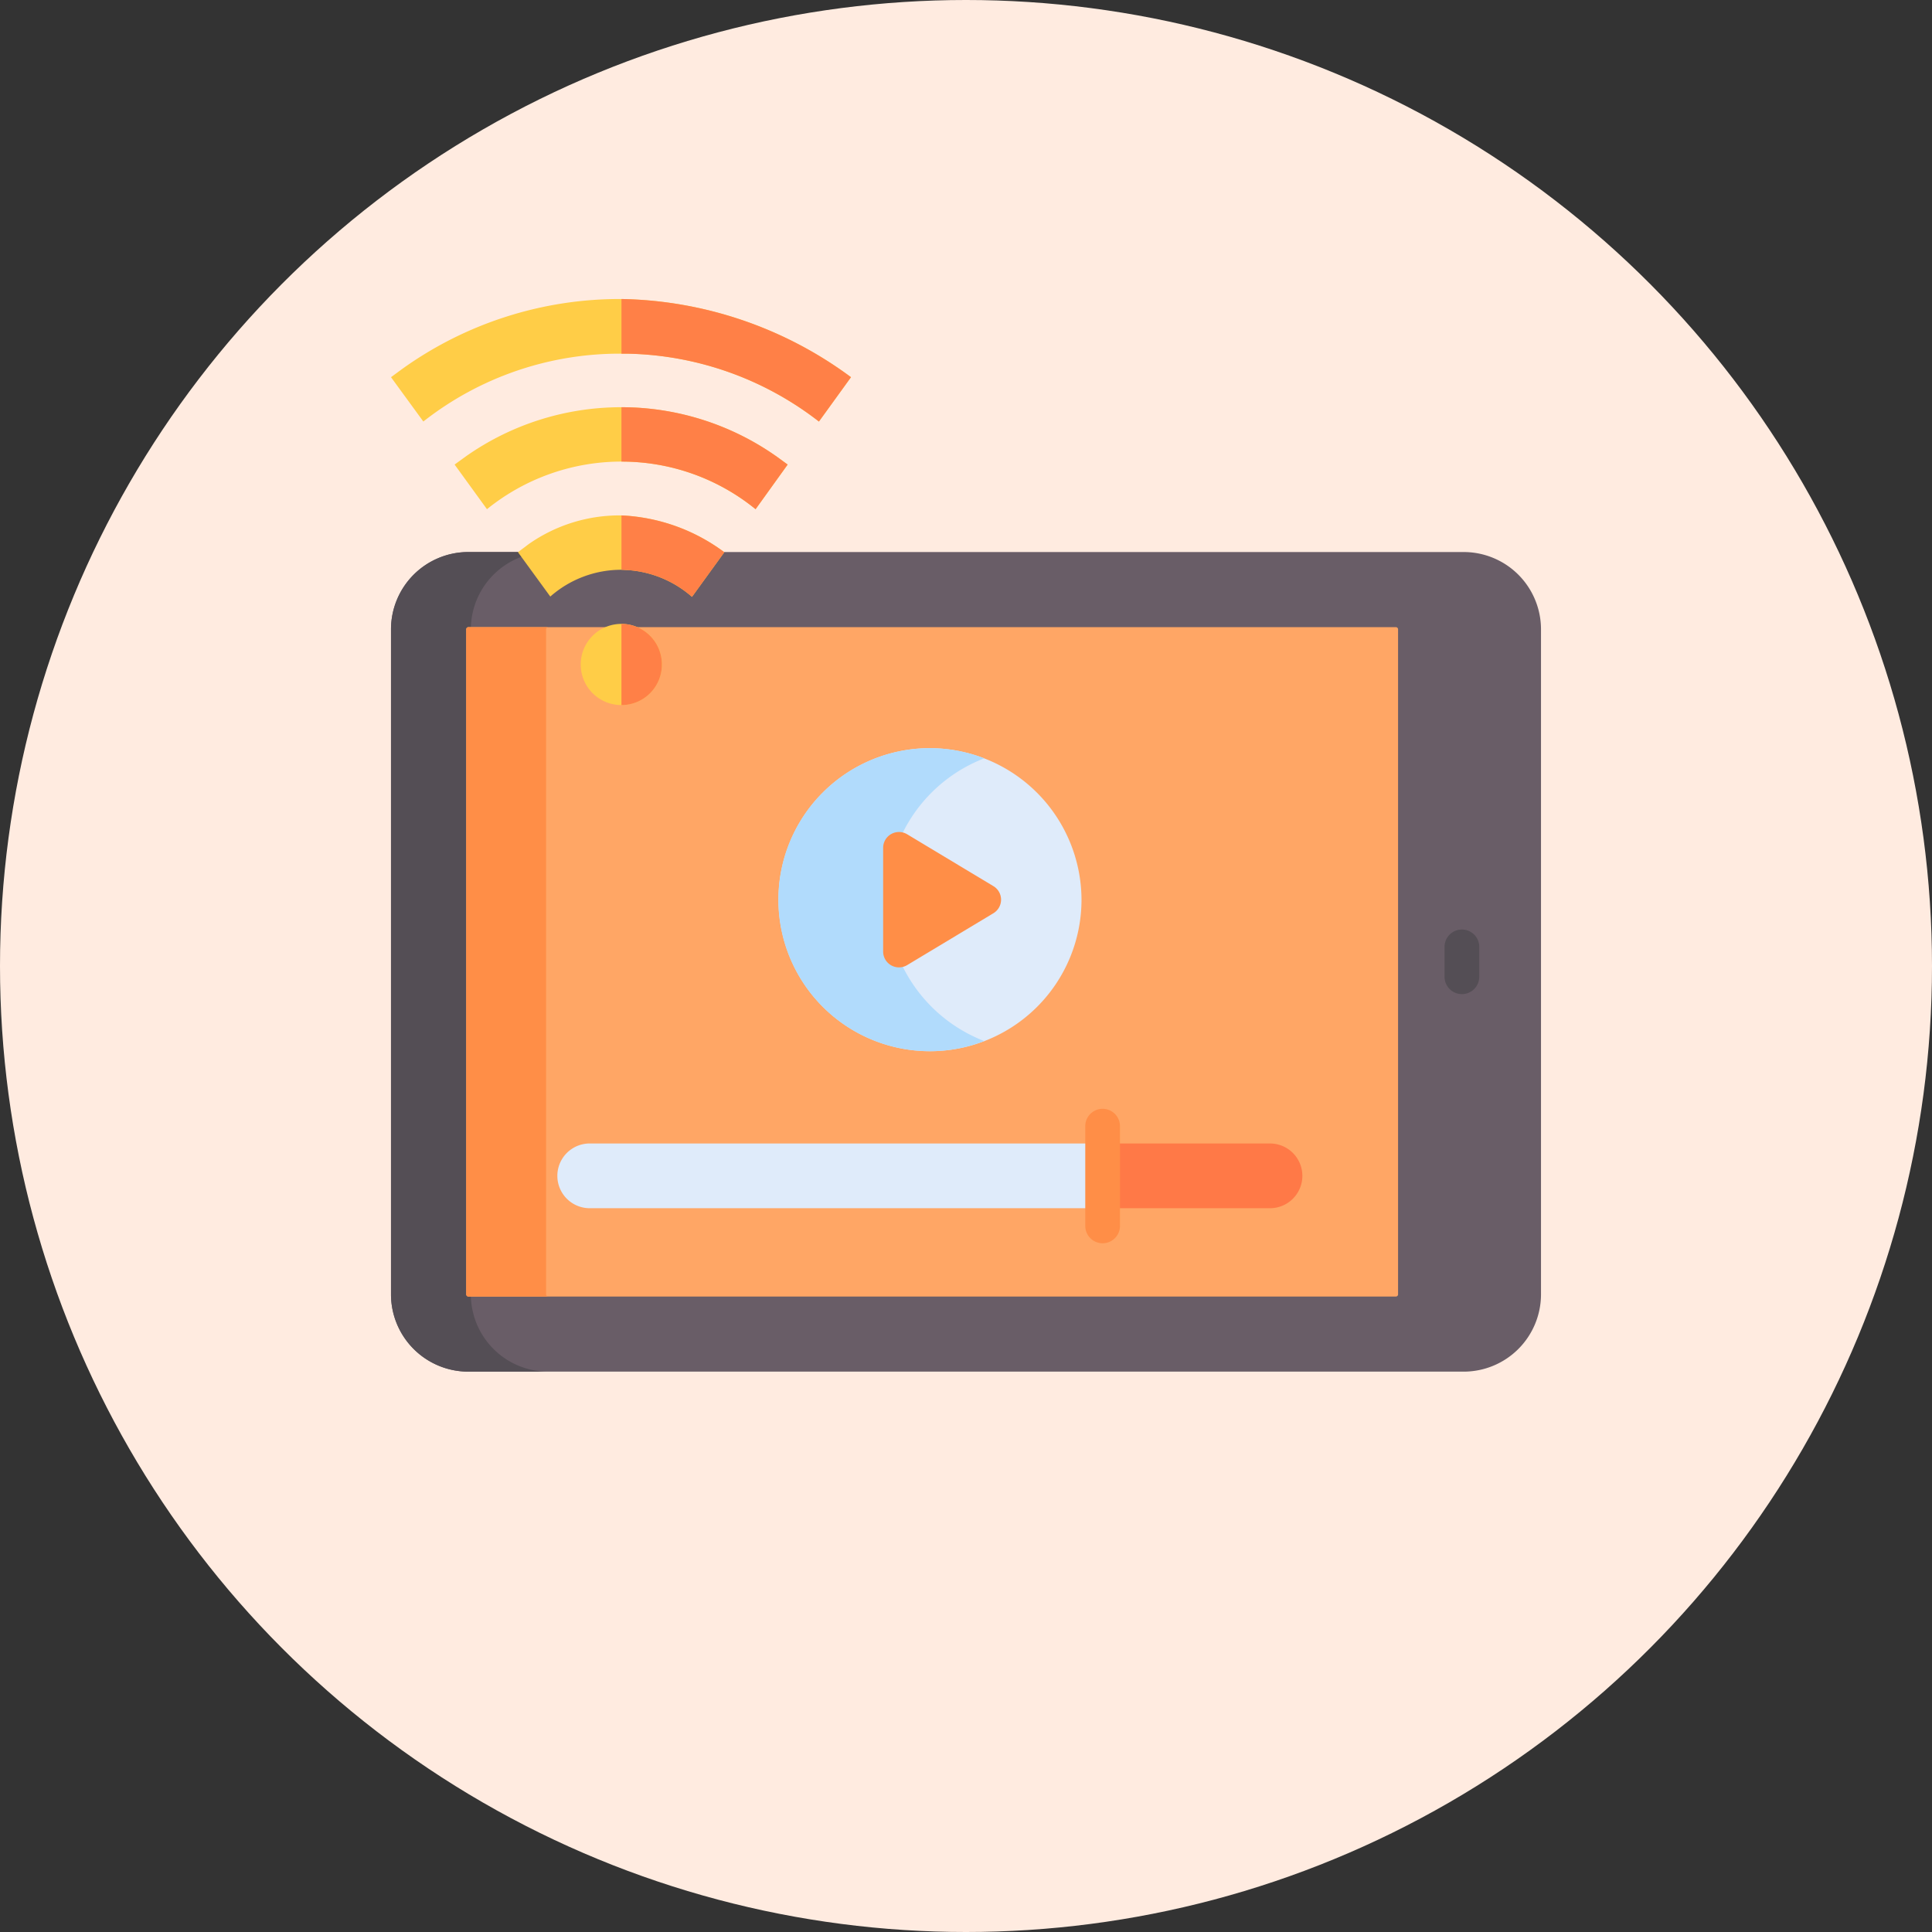 <svg xmlns="http://www.w3.org/2000/svg" width="168" height="168" viewBox="0 0 168 168"><rect x="0" y="0" width="168" height="168" fill="#333333" stroke="none"/><g transform="translate(-252 -1660)"><circle cx="84" cy="84" r="84" transform="translate(252 1660)" fill="#ffebe0"/><path d="M286 1714.703v57.87a6.726 6.726 0 006.71 6.7h86.58a6.726 6.726 0 006.71-6.7v-57.87a6.726 6.726 0 00-6.71-6.7h-86.58a6.726 6.726 0 00-6.71 6.7z" fill="#695d67"/><path d="M292.944 1772.574v-57.871a6.726 6.726 0 016.71-6.7h-6.944a6.726 6.726 0 00-6.71 6.7v57.87a6.726 6.726 0 006.71 6.7h6.944a6.726 6.726 0 01-6.71-6.699z" fill="#544e55"/><path d="M292.542 1714.704v57.87a.193.193 0 00.168.168h80.693a.193.193 0 00.168-.168v-57.87a.193.193 0 00-.168-.168H292.71a.193.193 0 00-.168.168z" fill="#ffa665"/><path d="M299.486 1772.574v-57.87a.193.193 0 01.168-.168h-6.944a.193.193 0 00-.168.168v57.87a.193.193 0 00.168.168h6.944a.193.193 0 01-.168-.168z" fill="#ff8e47"/><path d="M332.856 1725.058a13.175 13.175 0 1013.188 13.175 13.22 13.22 0 00-13.187-13.175z" fill="#dfebfa"/><path d="M329.127 1738.233a13.222 13.222 0 018.459-12.291 13.074 13.074 0 00-4.728-.884 13.175 13.175 0 100 26.351 13.074 13.074 0 004.728-.884 13.223 13.223 0 01-8.459-12.291z" fill="#b1dbfc"/><path d="M338.382 1737.056l-7.5-4.511a1.377 1.377 0 00-2.087 1.178v9.022a1.377 1.377 0 002.087 1.178l7.5-4.511a1.375 1.375 0 000-2.357z" fill="#ff8e47"/><path d="M347.88 1759.433h-44.6a2.814 2.814 0 100 5.629h44.6z" fill="#dfebfa"/><path d="M362.434 1759.433H347.88v5.629h14.554a2.814 2.814 0 100-5.629z" fill="#ff7947"/><path d="M347.88 1768.11a1.508 1.508 0 01-1.509-1.508v-8.675a1.509 1.509 0 013.018 0v8.677a1.508 1.508 0 01-1.509 1.506z" fill="#ff8e47"/><path d="M379.122 1746.445a1.508 1.508 0 01-1.509-1.508v-2.6a1.509 1.509 0 013.018 0v2.6a1.508 1.508 0 01-1.509 1.508z" fill="#544e55"/><path d="M306.039 1714.252a3.529 3.529 0 103.516 3.529 3.517 3.517 0 00-3.516-3.529zM326 1692.799l-2.789 3.855a28 28 0 00-16.539-5.9h-.633a27.6 27.6 0 00-17.227 5.9l-2.812-3.855.961-.706a32.457 32.457 0 0119.078-6.092 34.525 34.525 0 0119.961 6.798z" fill="#ffcd47"/><path d="M320.492 1700.397l-2.789 3.881a18.442 18.442 0 00-11.664-4.14h-.094a18.591 18.591 0 00-11.6 4.14l-2.814-3.881.937-.682a23.455 23.455 0 0127.086 0zm-5.508 7.621l-2.812 3.881a9.422 9.422 0 00-5.594-2.329c-.187 0-.352-.024-.539-.024a9.33 9.33 0 00-6.187 2.329l-2.812-3.858.938-.706a13.741 13.741 0 018.063-2.493 16.171 16.171 0 018.943 3.2z" fill="#ffcd47"/><path d="M309.555 1717.782a3.517 3.517 0 01-3.516 3.529v-7.057a3.517 3.517 0 013.516 3.528zm-3.515-12.962a16.171 16.171 0 018.945 3.2l-2.812 3.881a9.423 9.423 0 00-5.594-2.329c-.187 0-.352-.024-.539-.024v-4.728zm13.515-5.105l.937.682-2.789 3.881a18.442 18.442 0 00-11.664-4.14v-4.728a23.355 23.355 0 0113.516 4.305zm6.445-6.916l-2.789 3.858a28 28 0 00-16.539-5.9h-.632v-4.756a34.525 34.525 0 0119.96 6.798z" fill="#ff8047"/></g></svg>